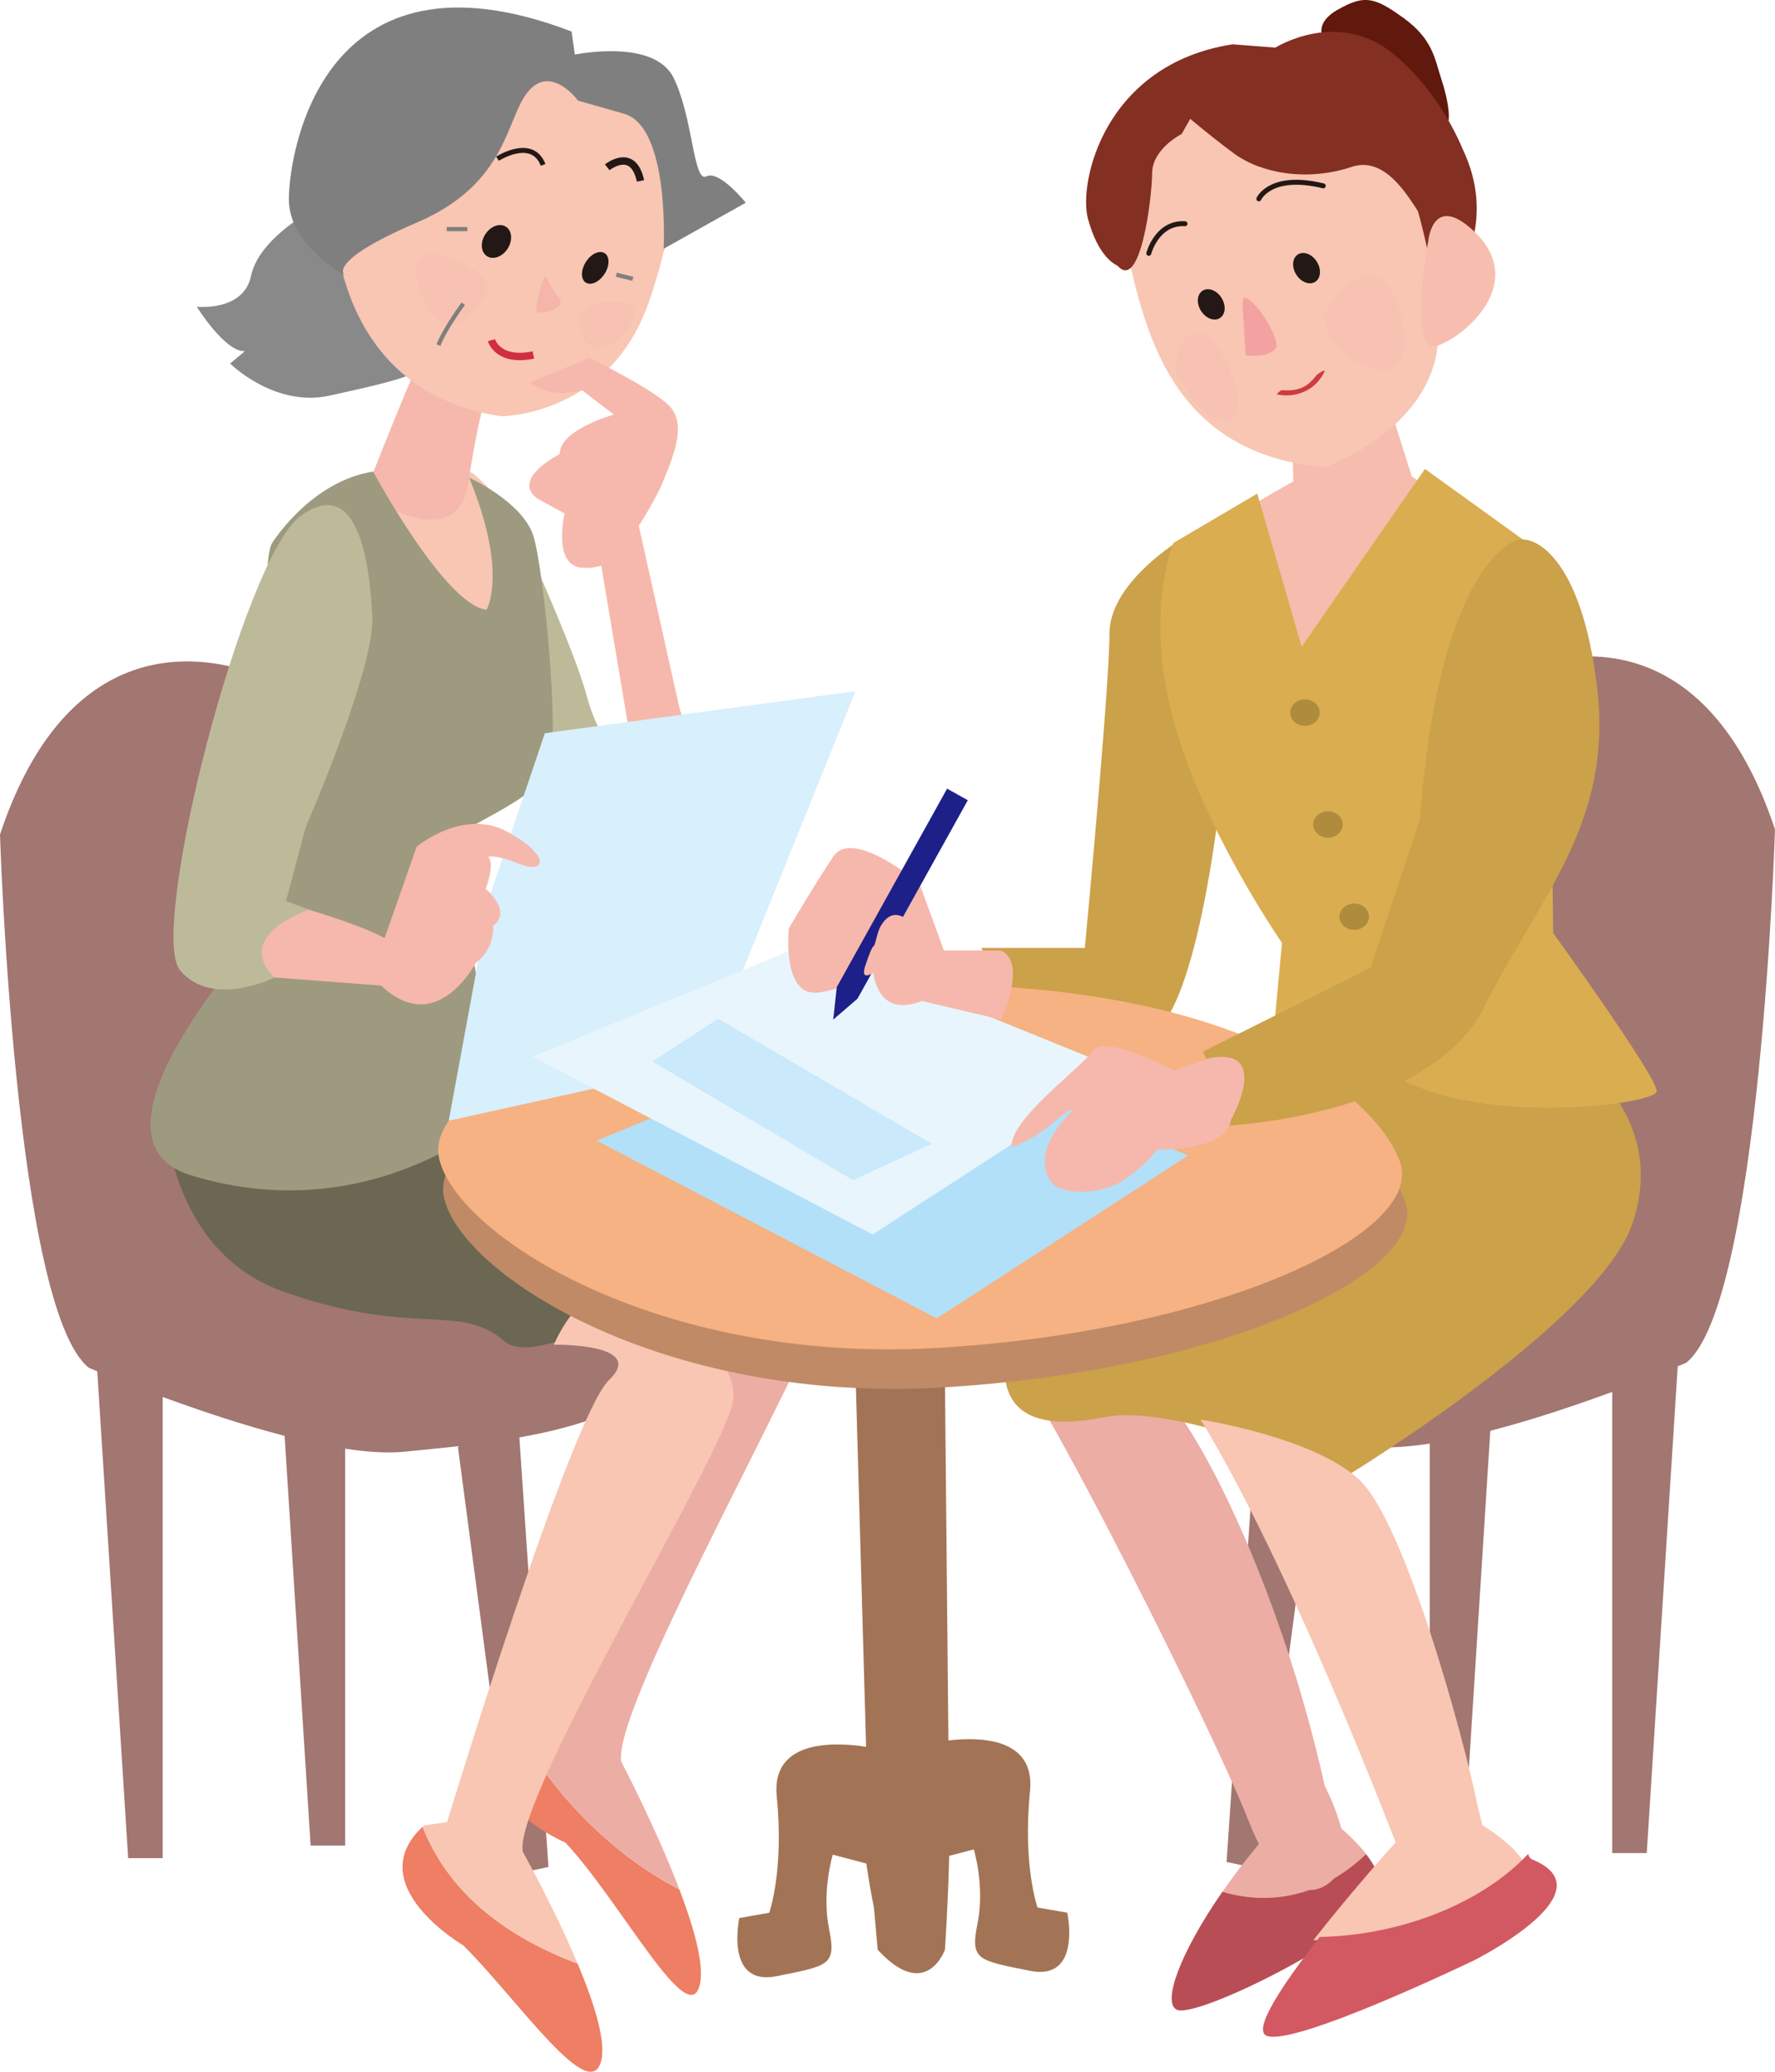 <?xml version="1.0" encoding="UTF-8"?><svg id="_レイヤー_2" xmlns="http://www.w3.org/2000/svg" viewBox="0 0 204 238"><defs><style>.cls-1{fill:#daad50;}.cls-1,.cls-2,.cls-3,.cls-4,.cls-5,.cls-6,.cls-7,.cls-8,.cls-9,.cls-10,.cls-11,.cls-12,.cls-13,.cls-14,.cls-15,.cls-16,.cls-17,.cls-18,.cls-19,.cls-20,.cls-21,.cls-22,.cls-23,.cls-24,.cls-25,.cls-26,.cls-27,.cls-28,.cls-29,.cls-30,.cls-31,.cls-32,.cls-33{stroke-width:0px;}.cls-2{fill:#231815;}.cls-3{fill:#898989;}.cls-4{fill:#9d9a7f;}.cls-5,.cls-34,.cls-35,.cls-36,.cls-37,.cls-38{fill:none;}.cls-6{fill:#b2e0f8;}.cls-7{fill:#ce3b40;}.cls-34,.cls-37,.cls-38{stroke:#231815;}.cls-34,.cls-38{stroke-width:.57px;}.cls-8{fill:#832f22;}.cls-9{fill:#1d2088;}.cls-10{fill:#ecada4;}.cls-11{fill:#f6b282;}.cls-12{fill:#ee7e64;}.cls-13{fill:#f6bcae;}.cls-14{fill:#d25961;}.cls-15{fill:#d8effc;}.cls-16{fill:#f6b8ac;}.cls-17{fill:#a27455;}.cls-18{fill:#f3a2a1;}.cls-19{fill:#f7c2b1;}.cls-20{fill:#bdba9a;}.cls-21{fill:#807f80;}.cls-22{fill:#60190c;}.cls-35{stroke:#cf2f40;}.cls-35,.cls-37{stroke-width:.85px;}.cls-23{fill:#e8f5fd;}.cls-24{fill:#b94d55;}.cls-36{stroke:#807f80;stroke-width:.48px;}.cls-25{fill:#a27671;}.cls-26{fill:#f8c6b3;}.cls-27{fill:#af8b3e;}.cls-28{fill:#f7beaf;}.cls-29{fill:#6b6753;}.cls-30{fill:#cae9fa;}.cls-31{fill:#cba14a;}.cls-32{fill:#c08a66;}.cls-33{fill:#f5b5ab;}.cls-38{stroke-linecap:round;stroke-linejoin:round;}</style></defs><g id="_レイヤー_1-2"><path class="cls-25" d="M76.5,151.45c-3.4-12.48-24.93-13.61-24.93-13.61,0,0-5.1-38.01-6.8-47.09-1.7-9.07-32.87-30.63-44.77,5.11,0,0,1.7,54.46,10.2,61.26,0,0,.36.16.98.42l3.55,55.92h3.97v-52.98c4.06,1.49,9.09,3.2,14.01,4.47l2.99,47.07h3.97v-45.6c2.53.39,4.87.54,6.8.35,1.82-.18,3.92-.38,6.15-.63l6.5,49.17,3.91-.84-3.34-49.34c9.79-1.75,19.11-5.25,16.82-13.68Z"/><path class="cls-25" d="M127.5,150.88c3.4-12.48,24.93-13.62,24.93-13.62,0,0,5.1-38.01,6.8-47.08,1.7-9.08,32.87-30.64,44.77,5.1,0,0-1.7,54.46-10.2,61.27,0,0-.36.15-.98.41l-3.56,55.92h-3.97v-52.98c-4.06,1.49-9.09,3.2-14.01,4.47l-2.99,47.07h-3.97v-45.6c-2.53.38-4.87.54-6.8.35-1.82-.18-3.92-.38-6.14-.63l-6.5,49.17-3.91-.83,3.34-49.35c-9.79-1.74-19.12-5.25-16.82-13.67Z"/><path class="cls-12" d="M59.83,199.41c-7.03,7.13,5.15,12.26,5.15,12.26,6.42,6.85,14.36,22.16,15.49,16.12.43-2.28-.75-6.44-2.39-10.74-7.54-3.88-13.99-10.48-18.24-17.63Z"/><path class="cls-10" d="M89.91,136.7c-2.26.4-12.84,6.04-12.84,6.04l2.64,2.42-17,53.6-2.64.4c-.09.08-.15.16-.24.24,4.26,7.15,10.7,13.76,18.24,17.63-2.71-7.13-6.67-14.65-6.67-14.65-1.14-6.45,23.42-49.18,24.18-55.21.75-6.05-3.4-10.88-5.67-10.48Z"/><path class="cls-17" d="M122.67,219.73l-3.43-.6s-1.72-4.86-.86-13.35c.63-6.2-5.84-6.26-9.38-5.84l-.4-41.49-10.31-1.82,1.25,44.04c-3.18-.5-10.95-1.05-10.27,5.71.86,8.5-.86,13.35-.86,13.35l-3.44.61s-1.72,7.89,4.3,6.68c6.01-1.22,6.87-1.22,6.01-5.46-.86-4.25.43-8.5.43-8.5l3.86,1.02c.41,2.89.87,5.05.87,5.05l.43,4.85c5.58,6.07,7.73,0,7.73,0,0,0,.35-4.97.49-10.78l2.83-.75s1.29,4.24.43,8.49c-.86,4.25,0,4.25,6.01,5.46,6.02,1.22,4.3-6.67,4.3-6.67Z"/><path class="cls-22" d="M152.24,4.71s-1.51-1.89,1.51-3.6c3.02-1.7,4.15-1.51,7.55.95,3.4,2.46,3.59,4.72,4.34,6.99.76,2.27,1.33,5.3.38,5.68-.94.38-14.17-9.46-14.17-9.46"/><path class="cls-10" d="M157.01,212.99c-1.92-2.48-4.76-4.43-4.76-4.43l-6.05,1.52c-2.18,2.46-4.09,4.92-5.71,7.25,6.3,1.86,12.08-.08,16.51-4.33Z"/><path class="cls-24" d="M140.49,217.32c-4.83,6.96-6.95,12.7-5.25,13.55,2.27,1.14,22.67-9.07,23.42-13.24.28-1.54-.53-3.18-1.66-4.64-4.43,4.25-10.22,6.19-16.51,4.33Z"/><path class="cls-10" d="M116.74,157.12c-1.1-1.1,12.46.38,16.24,2.65,3.78,2.27,13.98,21.56,19.27,45.38,0,0,3.4,6.43,1.89,9.46-1.51,3.02-6.42,5.29-10.58-5.29-4.15-10.6-23.42-48.79-26.82-52.2Z"/><path class="cls-31" d="M182.47,122.52s9.07,6.8,5.1,18.15c-3.97,11.35-32.87,28.93-32.87,28.93,0,0-19.27-8.51-27.77-6.8-8.5,1.7-10.76-1.14-11.33-3.97,0,0,11.33-12.48,13.03-15.89,1.7-3.4,15.3-15.88,17-16.45,1.7-.57,1.13-3.41,1.13-3.41,0,0,24.37-11.34,35.7-.56Z"/><path class="cls-31" d="M136.57,61.44s-9.06,5.11-9.06,11.35-2.83,36.11-2.83,36.11h-11.9s3.4,6.24,1.14,9.65c0,0,11.33,3.98,18.13.57,6.8-3.4,9.64-38.58,9.07-40.85-.57-2.27-4.53-16.83-4.53-16.83Z"/><path class="cls-13" d="M148.37,45.94l.28,9.36s-8.78,4.82-7.93,5.39c.85.57.85,16.74.85,16.74l25.78-.28,4.25-15.89-9.35-6.53-4.82-15.32-8.22,6.24"/><path class="cls-8" d="M160.18,6.22c-6.42-5.29-13.6-.75-13.6-.75l-4.91-.38c-14.74,2.27-17.76,15.88-16.63,20.04,1.13,4.16,3.02,5.67,4.53,5.67s1.89-3.4,1.51-9.45c-.38-6.05,7.93-8.7,7.93-8.7l14.74,17.78s1.34,9.19,4.15,13.53c6.87-6.78,15.3-15.8,10.31-26.6-1.06-2.54-3.51-7.4-8.04-11.14Z"/><path class="cls-29" d="M18.7,123.84s-1.14,19.29,13.98,24.58c15.11,5.29,20.02,1.13,25.31,5.67,5.29,4.54,32.49-14.75,32.11-17.39-.37-2.65-35.51-18.54-35.51-18.54l-35.89,5.68Z"/><path class="cls-20" d="M71.59,83.37s1.13,1.89,3.4.37c2.27-1.51,3.02-2.64,3.02-2.64,0,0,6.43,20.8,2.65,25.34-3.78,4.54-16.24-.38-24.93-32.9l3.78-13.14s6.42,13.9,7.93,19.57c1.51,5.67,4.91,8.7,4.91,8.7l-.75-5.3Z"/><path class="cls-26" d="M45.19,53.17l-3.97,5.11s-.28,11.91,5.95,13.05c6.23,1.14,13.45-.71,13.45-6.38s-6.37-10.64-6.37-10.64l-9.07-1.13Z"/><path class="cls-16" d="M56.67,42.81s-1.56,3.83-2.84,12.63c-1.28,8.79-11.9,1.28-11.9,1.28,0,0,6.38-16.31,6.8-16.17.77.26,5.51-3.8,7.94,2.27Z"/><path class="cls-3" d="M35.37,24.47s-5.67,3.12-6.52,7.23c-.85,4.11-6.23,3.54-6.23,3.54,0,0,3.26,5.25,5.53,5.1l-1.7,1.42s5.1,5.1,11.47,3.68c6.38-1.41,10.34-2.27,11.76-3.96,1.42-1.71-7.79-25.81-14.31-17.02Z"/><path class="cls-26" d="M38.34,23.05s-1.13,21.74,19.27,24.77c0,0,12.47,0,17-13.23,4.53-13.24,3.4-21.56-1.51-23.82-4.91-2.27-22.29-2.65-22.29-2.65l-12.47,14.94Z"/><path class="cls-21" d="M66.44,11.57s-3.02-4.16-5.67-1.14c-2.65,3.03-2.27,10.59-12.84,15.13-10.58,4.53-8.31,6.05-8.31,6.05,0,0-6.42-3.4-6.42-8.7s3.78-30.26,32.49-19.29l.38,2.65s9.06-1.89,11.33,2.64c2.26,4.54,2.27,12.1,3.78,11.35,1.51-.75,4.53,3.03,4.53,3.03l-9.44,5.29s.75-13.99-4.54-15.51l-5.29-1.51Z"/><path class="cls-34" d="M57.18,18.23s3.97-2.55,5.24.71"/><path class="cls-37" d="M69.79,19.22s2.97-2.41,3.82,1.56"/><path class="cls-2" d="M58.34,28.57c-.6.93-1.66,1.32-2.37.86-.71-.46-.8-1.58-.19-2.52.6-.93,1.66-1.32,2.37-.86.71.45.79,1.59.19,2.52Z"/><path class="cls-2" d="M69.48,31.46c-.6.94-1.57,1.38-2.16,1-.59-.38-.58-1.45.02-2.38.6-.93,1.57-1.38,2.16-.99.59.38.58,1.44-.02,2.38Z"/><path class="cls-33" d="M62.99,32.27s.71,1.41,1.27,1.98c.57.56-.28,1.28-1.27,1.56-.99.28-1.42,0-1.42,0,0,0,.85-5.67,1.42-3.54Z"/><path class="cls-35" d="M56.48,39.08s.7,2.55,4.82,1.7"/><polygon class="cls-16" points="68.57 61.82 73.1 58.99 78.48 83.09 72.53 85.36 68.57 61.82"/><path class="cls-16" d="M71.68,62.95s3.12-4.25,4.53-7.66c1.42-3.4,2.55-6.52.85-8.51-1.7-1.98-9.35-5.67-9.35-5.67l-6.8,2.84s2.27,1.99,5.95.85l3.69,2.83s-6.23,1.7-6.23,4.54c0,0-5.67,2.84-2.55,5.11l3.12,1.71s-1.42,5.95,1.98,6.23c3.4.28,4.82-2.27,4.82-2.27Z"/><path class="cls-4" d="M42.88,54.16s8.22,15.32,13.03,15.89c0,0,2.55-4.11-1.99-15.18,0,0,6.14,2.79,7.37,6.67,1.23,3.87,3.02,22.88,1.89,26.57-1.13,3.69-10.39,6.9-10.95,8.32-.57,1.41,5.67,31.2,5.67,31.2,0,0-14.73,13.9-35.98,7.38-14.54-4.46,9.92-30.07,9.92-30.07,0,0-2.55-39.14-.57-42.55,0,0,4.4-7.09,11.62-8.22Z"/><path class="cls-20" d="M32.87,103.51l2.27-8.51s7.93-18.15,7.65-24.11c-.28-5.96-1.56-16.45-8.22-11.63-6.66,4.82-17.57,47.75-13.89,52.19,3.68,4.45,10.89.83,10.89.83.72-2.64,2.49-5.09,3.91-7.79l-2.61-.98Z"/><path class="cls-16" d="M44.2,107.77s-1.7-1.13-8.72-3.27c-9.13,3.56-3.91,7.79-3.91,7.79l15.18,1.16-2.55-5.67Z"/><path class="cls-12" d="M48.56,209.86c-7.16,6.72,4.71,13.64,4.71,13.64,6.42,6.43,14.73,18.72,15.87,13.04.46-2.29-.93-6.62-2.75-10.96-7.79-2.93-14.7-7.77-17.82-15.72Z"/><path class="cls-26" d="M73.1,148.61c-5.95-2.84-9.44,5.87-9.44,5.87,0,0,10.77-.19,6.33,4.06-4.44,4.26-18.61,50.78-18.61,50.78l-2.64.38c-.06.06-.11.11-.17.17,3.12,7.95,10.03,12.79,17.82,15.72-2.69-6.42-6.31-12.87-6.31-12.87-1.14-6.05,23.42-46.14,24.18-51.81.75-5.67-9.07-11.3-11.14-12.29Z"/><path class="cls-26" d="M136.95,11.51s-10.2,6.81-7.94,15.32c2.27,8.51,3.97,25.15,23.24,26.85,0,0,13.6-4.73,13.03-16.07-.57-11.35-5.67-23.27-5.67-23.27,0,0-18.7-7.94-22.67-2.84Z"/><path class="cls-8" d="M139.49,8.87l-3.68,6.52s-3.4,1.7-3.4,4.54-1.51,15.22-4.54,9.74c-3.77-6.85-.28-11.44-.28-11.44l3.69-7.66,8.22-1.7Z"/><path class="cls-8" d="M134.49,11.7s4.25,3.69,7.37,5.96c3.12,2.27,8.4,3.21,13.5,1.51,5.1-1.7,8.03,6.99,9.16,6.99,5.74,0-5.38-16.45-5.38-16.45l-11.61-2.84s-12.18-2.27-13.03,4.82Z"/><path class="cls-38" d="M132.03,29.1s.94-3.59,4.16-3.4"/><path class="cls-38" d="M144.68,22.84s1.32-2.97,7.4-1.49"/><path class="cls-18" d="M142.8,34.96l.37,5.86s2.46.37,3.4-.75c.95-1.14-3.76-7.76-3.76-5.3"/><path class="cls-28" d="M164.14,27.78s.41-5.31,4.72-1.7c6.99,5.87,0,12.29-3.59,13.62-3.59,1.32-1.14-11.91-1.14-11.91Z"/><path class="cls-1" d="M144.5,56.71l5.1,17.58,14.17-20.42,14.17,10.21.57,43.11s11.9,16.45,11.9,18.15-23.8,4.54-32.3-3.41l-12.47,4.54,1.7-18.15s-9.07-13.05-12.47-25.53c-3.4-12.48,0-20.42,0-20.42l9.63-5.67Z"/><path class="cls-26" d="M137.98,163.08s12.94,1.98,18.23,6.9c5.29,4.92,12.09,29.88,13.6,37.44l1.51,6.05s-2.26,7.56-9.07,3.02c0,0-12.94-34.88-24.27-53.42Z"/><path class="cls-26" d="M175.86,215.37c-1.1-3.58-6.8-6.43-6.8-6.43,0,0-4.16-2.27-7.93,1.89-1.79,1.97-6.31,7.1-10.19,12.06,8.7-.13,19.27-1.52,24.93-7.53Z"/><path class="cls-14" d="M151.68,222.51c-4.3,5.49-7.84,10.78-6.05,11.38,3.4,1.14,23.8-8.7,23.8-8.7,0,0,15.12-7.56,7.18-11.35-.68-.32-.8-.27-.98-.86-5.65,6.01-15.25,9.39-23.95,9.53Z"/><path class="cls-5" d="M147.05,45.08c1.98.29,3.54-.14,4.67-2.12"/><path class="cls-7" d="M146.78,45.32c2.23.43,4.44-.5,5.44-2.63.18-.38-.84.3-.94.44-1.13,1.51-2.27,1.8-3.96,1.7-.18,0-.66.47-.53.49h0Z"/><path class="cls-32" d="M76.5,119.88s-27.2,8.78-25.5,17.56c1.7,8.78,24.93,23.83,57.23,21.95,32.3-1.88,56.1-13.18,53.27-21.33-2.83-8.15-23.24-26.97-85-18.19Z"/><path class="cls-11" d="M75.93,115.34s-27.2,8.78-25.5,17.56c1.7,8.78,24.93,23.83,57.23,21.95,32.3-1.88,56.1-13.17,53.26-21.33-2.83-8.15-23.24-26.97-85-18.18Z"/><polygon class="cls-15" points="56.38 102.67 62.62 84.23 98.32 79.4 81.03 122.23 51.57 128.75 56.38 102.67"/><path class="cls-16" d="M44.2,107.77l3.68-10.49s5.39-4.54,10.48-1.7c5.1,2.83,4.25,4.82,1.42,3.69-2.83-1.14-3.68-.85-3.68-.85,0,0,.85.57-.28,3.69,0,0,3.11,2.55.85,4.25,0,0,.28,2.55-1.99,4.26,0,0-3.68,7.09-9.07,3.97-5.38-3.12-1.42-6.81-1.42-6.81Z"/><polygon class="cls-6" points="68.57 131.03 100.3 117.98 136.57 132.73 107.67 151.45 68.57 131.03"/><polygon class="cls-23" points="61.2 121.38 92.93 108.34 129.2 123.08 100.3 141.81 61.2 121.38"/><path class="cls-31" d="M173.97,62.2s-8.69,3.02-10.77,31.95l-5.67,17.02-19.27,9.64s2.84,5.67,2.84,8.51c0,0,23.24-1.14,29.47-13.62,6.23-12.48,14.73-20.99,13.03-36.3-1.7-15.32-7.36-18.35-9.63-17.21Z"/><path class="cls-16" d="M138.93,121.57l-3.97,1.42s-7.93-4.26-9.35-2.27c-1.42,1.99-9.63,7.95-9.35,11.07,0,0,2.55-.85,4.82-2.84,2.26-1.99,2.17-1.33,2.17-1.33,0,0-5.01,4.44-2.46,8.13,1.03,1.49,5.66,1.7,8.5-.28,2.83-1.99,3.68-3.41,3.68-3.41,0,0,7.94.28,8.5-3.4,0,0,4.81-8.51-2.55-7.09Z"/><path class="cls-16" d="M115.03,109.19h-9.35l-.28,5.67,9.63,2.27s3.12-6.53,0-7.95Z"/><path class="cls-16" d="M108.8,110.04l-3.12-8.51s-7.65-6.53-9.92-3.12c-2.26,3.4-5.1,8.23-5.1,8.23,0,0-.85,7.94,3.4,7.38,4.25-.57,6.23-3.12,6.23-3.12,0,0,0,6.52,5.95,3.97,5.95-2.55,2.55-4.82,2.55-4.82Z"/><polygon class="cls-9" points="108.85 90.6 96.17 113.4 95.76 117.13 98.55 114.73 111.23 91.93 108.85 90.6"/><path class="cls-16" d="M107.38,108.62c-1.57-1.19-3.74-4.97-5.67-2.91-.76.82-.84,1.61-1.13,2.61-.25.86-.07-.51-1.1,2.52-1.03,3.03,2.6-.49,3.93-1.16,1.19-.61,2.84-.52,3.87-1.36-.61.05-1.28-.13-1.61-.55"/><path class="cls-19" d="M48.17,32.89s-1.7-4.92,2.84-3.41c4.53,1.51,5.86,3.03,4.53,4.92-1.32,1.89-5.1,6.05-7.37-1.52Z"/><path class="cls-19" d="M66.67,37.8s-.75-2.65,2.27-3.03c3.02-.37,4.72,0,3.78,2.08-.94,2.08-4.91,5.29-6.05.95Z"/><path class="cls-19" d="M152.15,36.29s2.26-4.82,5.66-4.54c3.4.28,5.38,11.34,1.13,10.77-4.25-.56-6.23-3.12-6.8-6.24Z"/><path class="cls-19" d="M135.15,42.81s-.28-4.54,2.55-4.54,6.52,9.93,3.4,9.93-4.53-3.13-5.95-5.39Z"/><path class="cls-27" d="M151.68,81.86c0,.84-.76,1.52-1.7,1.52s-1.7-.68-1.7-1.52.76-1.51,1.7-1.51,1.7.68,1.7,1.51Z"/><path class="cls-27" d="M154.32,94.72c0,.83-.77,1.51-1.7,1.51s-1.7-.68-1.7-1.51.76-1.52,1.7-1.52,1.7.68,1.7,1.52Z"/><path class="cls-27" d="M157.34,105.31c0,.83-.76,1.51-1.7,1.51s-1.7-.67-1.7-1.51.76-1.51,1.7-1.51,1.7.68,1.7,1.51Z"/><polygon class="cls-30" points="74.99 121.95 82.54 117.03 107.1 131.4 98.03 135.57 74.99 121.95"/><path class="cls-2" d="M140.39,34.22c.54.87.47,1.91-.19,2.32-.65.41-1.62.04-2.17-.83-.55-.87-.46-1.91.19-2.32.65-.41,1.62-.04,2.17.83Z"/><path class="cls-2" d="M151.34,30.06c.55.87.47,1.91-.19,2.32-.65.41-1.62.04-2.17-.83-.55-.88-.47-1.91.19-2.32s1.63-.04,2.17.83Z"/><path class="cls-36" d="M53.24,34.89s-2.14,2.92-2.85,4.76"/><line class="cls-36" x1="53.72" y1="26.32" x2="51.34" y2="26.32"/><line class="cls-36" x1="70.83" y1="31.56" x2="72.73" y2="32.03"/></g></svg>